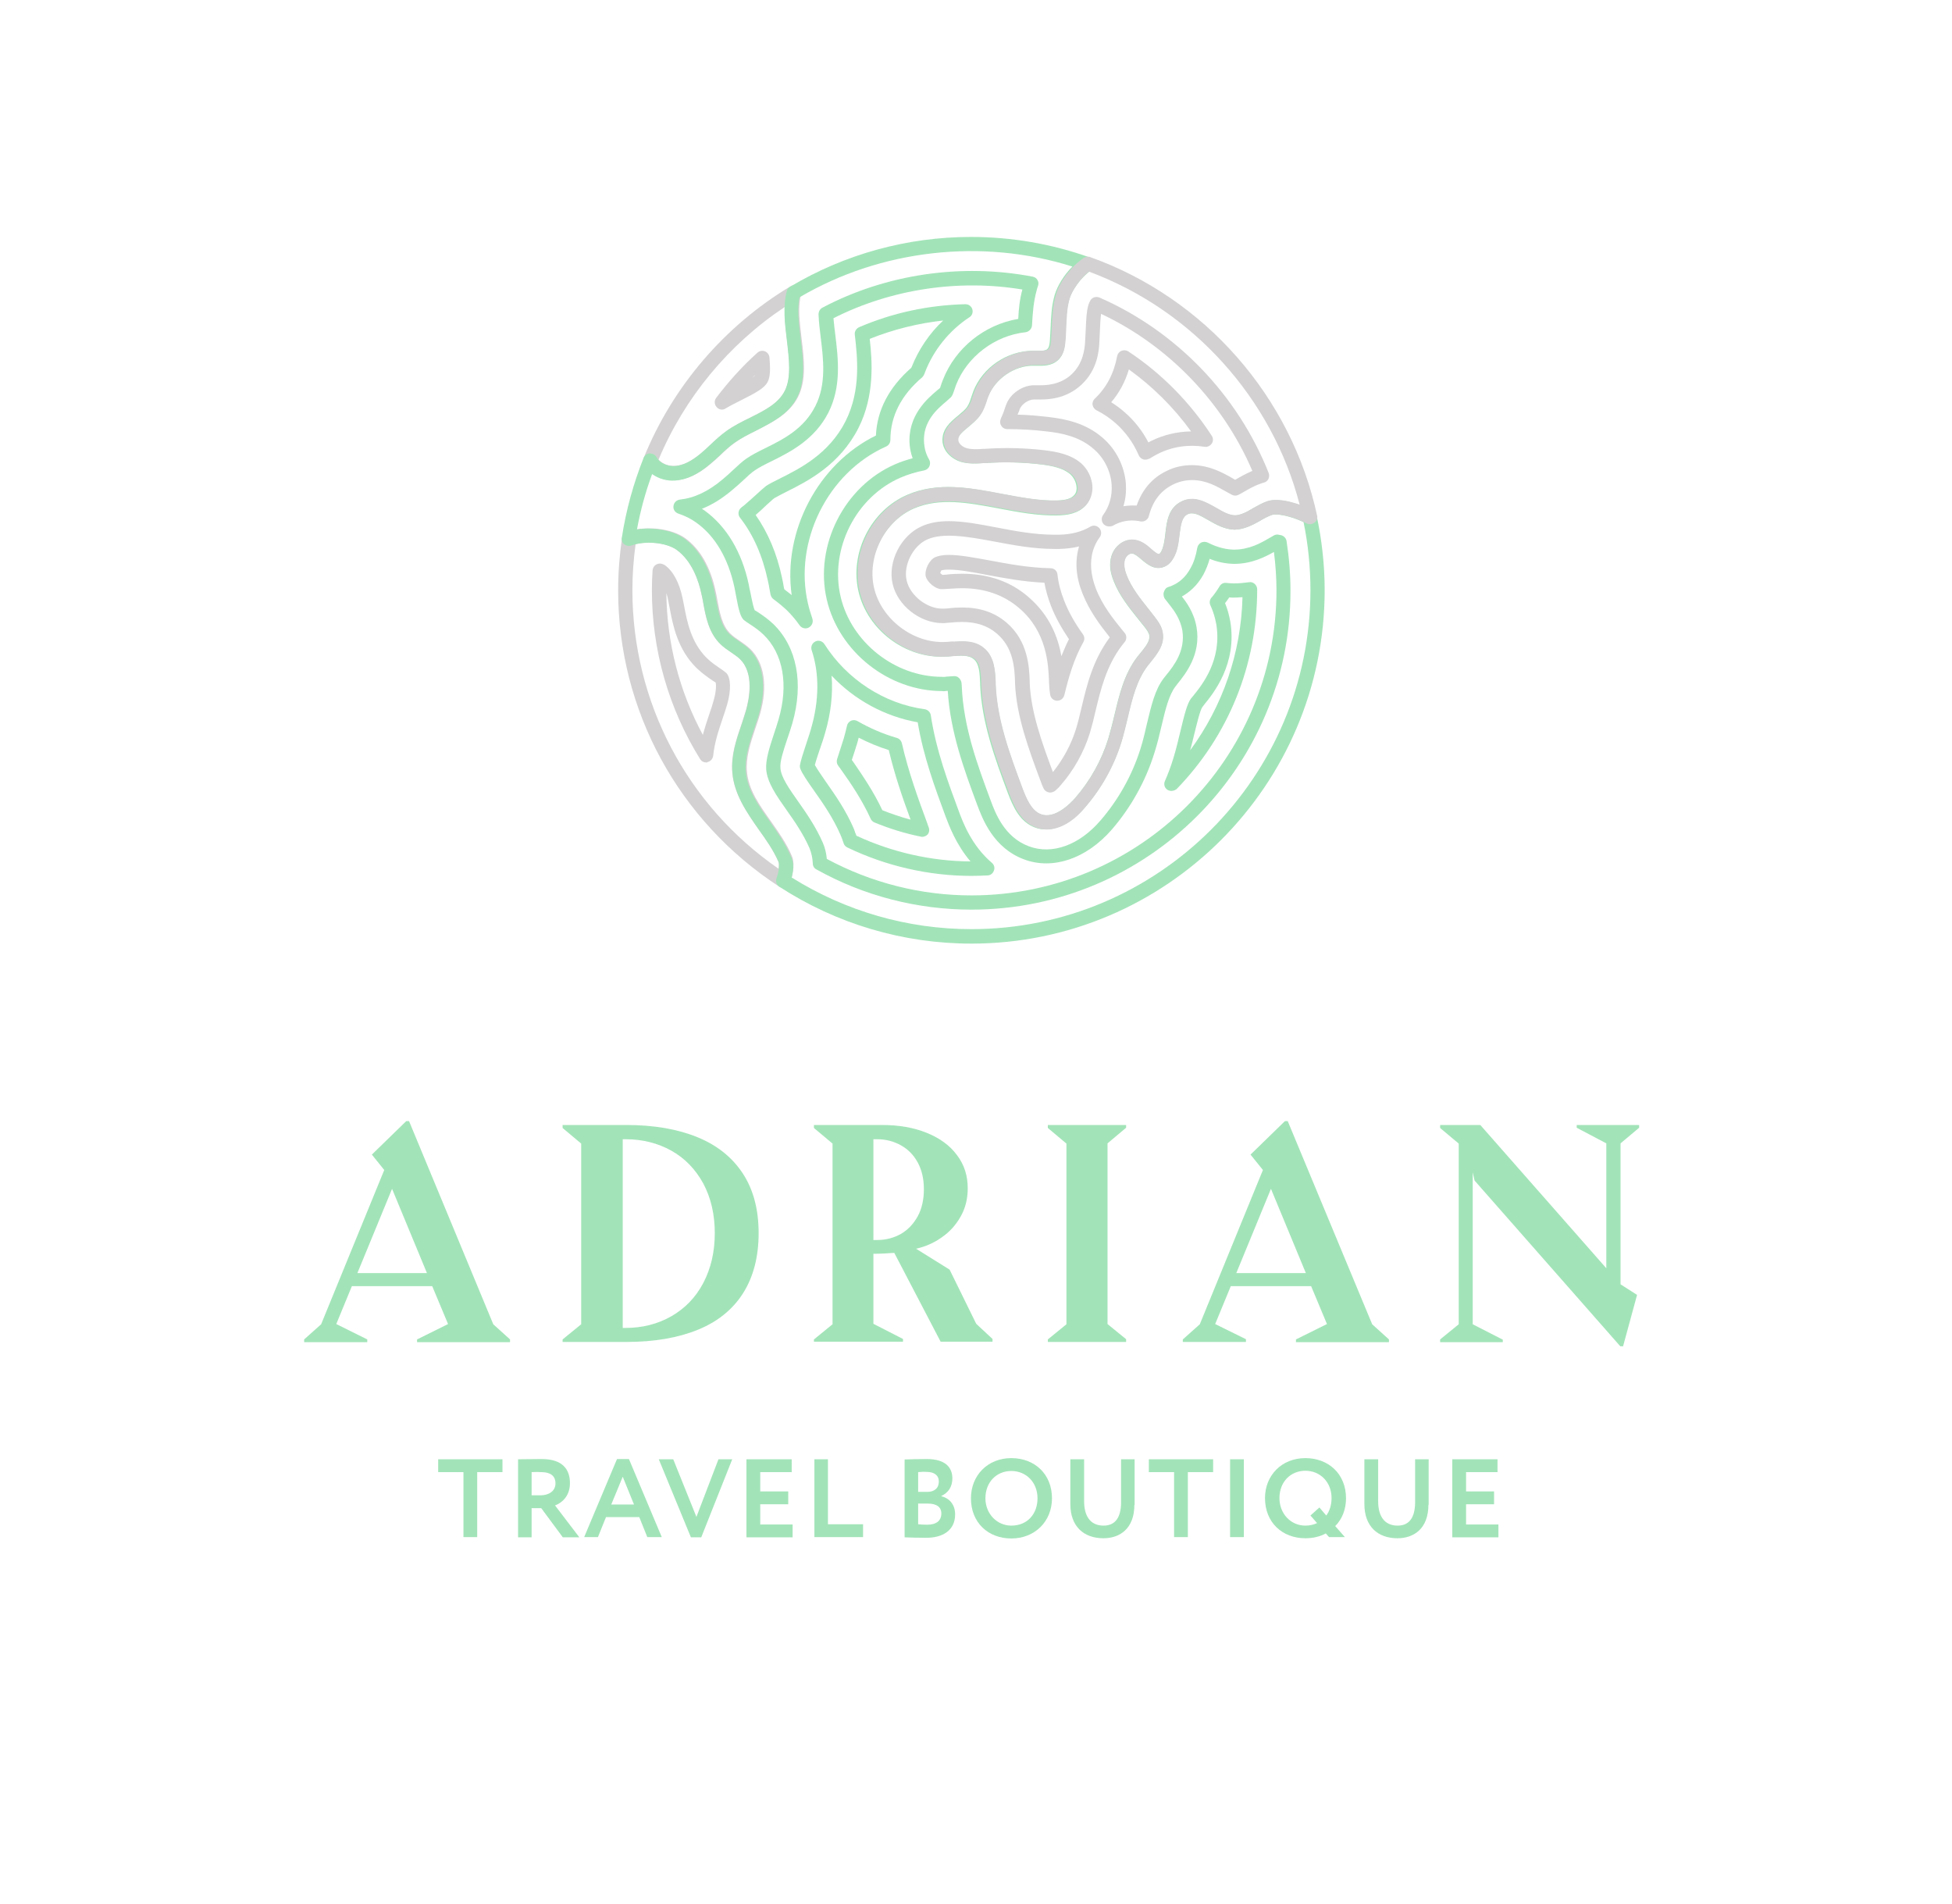 <svg width="243" height="237" viewBox="0 0 243 237" fill="none" xmlns="http://www.w3.org/2000/svg">
<path d="M83.867 59.779C82.324 59.779 80.867 58.979 80.181 57.722C80.067 57.493 80.038 57.208 80.152 56.95C83.724 48.121 90.211 40.548 98.412 35.633C98.726 35.434 99.126 35.462 99.412 35.691C99.698 35.919 99.84 36.291 99.726 36.634C99.297 38.148 99.555 40.177 99.783 42.091C100.098 44.635 100.412 47.292 99.355 49.378C98.297 51.492 96.211 52.521 94.211 53.55C93.24 54.036 92.325 54.493 91.525 55.064C90.868 55.522 90.296 56.065 89.668 56.665C89.268 57.036 88.839 57.436 88.41 57.779C86.953 59.008 85.553 59.665 84.181 59.751C84.067 59.779 83.981 59.779 83.867 59.779ZM81.981 57.208C82.438 57.722 83.238 58.036 84.038 57.979C85.039 57.922 86.067 57.407 87.239 56.436C87.639 56.093 88.039 55.75 88.41 55.379C89.039 54.779 89.696 54.179 90.439 53.636C91.354 52.978 92.382 52.464 93.382 51.978C95.211 51.064 96.926 50.207 97.726 48.606C98.526 47.006 98.269 44.749 97.983 42.349C97.812 40.948 97.64 39.548 97.697 38.205C90.725 42.834 85.21 49.492 81.981 57.208Z" fill="#D3D1D2"/>
<path d="M89.868 50.978C89.611 50.978 89.382 50.864 89.21 50.664C88.925 50.35 88.896 49.864 89.153 49.521C90.696 47.492 92.411 45.578 94.297 43.892C94.554 43.663 94.897 43.606 95.211 43.72C95.525 43.834 95.754 44.149 95.783 44.463C95.926 46.035 95.868 46.921 95.583 47.492C95.183 48.321 94.068 48.892 92.325 49.778C91.697 50.092 91.011 50.435 90.325 50.835C90.182 50.95 90.011 50.978 89.868 50.978ZM94.011 46.663C93.897 46.778 93.782 46.892 93.668 47.006C93.84 46.892 93.954 46.778 93.983 46.692C94.011 46.721 94.011 46.692 94.011 46.663Z" fill="#D3D1D2"/>
<path d="M97.497 110.499C97.326 110.499 97.154 110.442 97.011 110.357C84.467 102.184 76.952 88.411 76.952 73.466C76.952 71.295 77.123 69.095 77.438 66.923C77.495 66.609 77.695 66.323 78.009 66.209C80.267 65.38 83.553 65.723 85.296 66.98C87.153 68.323 88.468 70.609 89.096 73.638C89.182 73.981 89.239 74.324 89.296 74.667C89.611 76.324 89.896 77.867 90.925 78.867C91.239 79.181 91.611 79.439 92.039 79.724C92.497 80.039 92.954 80.353 93.382 80.753C95.154 82.468 95.611 85.439 94.611 88.868C94.44 89.497 94.211 90.097 94.011 90.726C93.411 92.526 92.84 94.24 92.982 95.984C93.154 98.269 94.525 100.184 95.983 102.241C96.926 103.584 97.926 104.985 98.583 106.556C99.069 107.699 98.526 109.414 98.354 109.899C98.269 110.157 98.069 110.357 97.811 110.442C97.669 110.471 97.583 110.499 97.497 110.499ZM79.124 67.723C78.866 69.609 78.724 71.552 78.724 73.438C78.724 87.354 85.496 100.241 96.926 108.128C96.983 107.699 96.954 107.385 96.897 107.242C96.297 105.87 95.383 104.527 94.468 103.27C92.954 101.098 91.382 98.87 91.154 96.126C90.982 94.012 91.639 92.069 92.297 90.154C92.497 89.554 92.697 88.954 92.868 88.354C93.24 87.04 93.925 83.782 92.097 82.01C91.782 81.696 91.411 81.468 91.011 81.182C90.553 80.867 90.068 80.553 89.639 80.124C88.21 78.724 87.839 76.724 87.525 74.981C87.467 74.638 87.41 74.324 87.325 73.981C86.953 72.181 86.096 69.78 84.21 68.409C83.096 67.609 80.809 67.294 79.124 67.723Z" fill="#D3D1D2"/>
<path d="M87.925 94.898C87.61 94.898 87.325 94.755 87.153 94.469C83.238 88.183 81.152 80.896 81.152 73.438C81.152 72.638 81.181 71.809 81.238 70.981C81.267 70.695 81.409 70.438 81.638 70.295C81.867 70.152 82.153 70.095 82.41 70.18C82.581 70.238 82.695 70.295 82.781 70.352C83.81 71.095 84.581 72.552 84.981 74.495C85.038 74.781 85.096 75.067 85.153 75.353C85.524 77.324 86.01 79.924 87.953 81.868C88.553 82.468 89.182 82.868 89.668 83.21C89.953 83.382 90.296 83.668 90.411 83.753C90.982 84.325 91.039 85.897 90.525 87.668C90.353 88.24 90.182 88.783 89.982 89.354C89.468 90.869 88.953 92.383 88.782 94.069C88.725 94.44 88.468 94.755 88.096 94.841C88.067 94.898 87.982 94.898 87.925 94.898ZM82.953 73.809C83.01 80.01 84.581 86.068 87.496 91.469C87.753 90.526 88.039 89.64 88.325 88.811C88.525 88.24 88.696 87.725 88.839 87.182C89.182 86.011 89.153 85.239 89.096 84.954C88.982 84.868 88.839 84.782 88.696 84.696C88.153 84.325 87.439 83.839 86.696 83.125C84.353 80.81 83.781 77.867 83.381 75.752L83.21 74.867C83.153 74.495 83.067 74.152 82.953 73.809Z" fill="#D3D1D2"/>
<path d="M120.929 117.443C112.413 117.443 104.127 114.986 97.011 110.357C96.669 110.128 96.526 109.699 96.669 109.299C97.011 108.328 97.04 107.499 96.926 107.271C96.326 105.899 95.411 104.556 94.497 103.299C92.983 101.127 91.411 98.898 91.182 96.155C91.011 94.04 91.668 92.097 92.325 90.183C92.525 89.583 92.725 88.983 92.897 88.383C93.268 87.068 93.954 83.811 92.125 82.039C91.811 81.725 91.439 81.496 91.039 81.21C90.582 80.896 90.096 80.582 89.668 80.153C88.239 78.753 87.868 76.753 87.553 75.01C87.496 74.667 87.439 74.352 87.353 74.01C86.982 72.209 86.124 69.809 84.239 68.437C82.953 67.523 80.324 67.266 78.609 67.894C78.324 68.009 77.981 67.952 77.724 67.752C77.466 67.552 77.352 67.237 77.409 66.923C77.924 63.551 78.838 60.208 80.124 56.979C80.267 56.665 80.552 56.436 80.895 56.436C81.238 56.436 81.581 56.608 81.724 56.893C82.096 57.608 83.067 58.065 84.01 58.008C85.01 57.95 86.039 57.436 87.21 56.465C87.61 56.122 88.01 55.779 88.382 55.407C89.011 54.807 89.668 54.207 90.411 53.664C91.325 53.007 92.354 52.493 93.354 52.007C95.183 51.093 96.897 50.235 97.697 48.635C98.497 47.035 98.24 44.778 97.954 42.377C97.697 40.263 97.44 38.091 97.954 36.205C98.012 35.977 98.154 35.805 98.355 35.691C105.155 31.633 112.928 29.49 120.871 29.49C125.929 29.49 130.901 30.347 135.645 32.033C135.959 32.147 136.188 32.433 136.245 32.776C136.273 33.119 136.13 33.433 135.845 33.633C134.53 34.519 133.387 36.205 133.101 37.262C132.759 38.434 132.73 39.663 132.673 40.949C132.644 41.463 132.644 42.006 132.587 42.52C132.53 43.292 132.387 44.177 131.73 44.806C130.93 45.549 129.901 45.549 129.044 45.52H128.701C126.272 45.463 123.843 47.178 122.957 49.435C122.872 49.635 122.815 49.807 122.757 50.007C122.586 50.521 122.386 51.121 122.014 51.664C121.614 52.264 121.043 52.721 120.5 53.178C119.671 53.864 119.186 54.293 119.214 54.864C119.243 55.322 119.757 55.722 120.243 55.864C120.843 56.036 121.557 56.007 122.329 55.95H122.5C124.986 55.779 127.472 55.836 129.93 56.122C131.53 56.322 133.187 56.636 134.473 57.722C135.302 58.436 135.816 59.493 135.902 60.551C135.959 61.437 135.702 62.237 135.187 62.865C134.216 63.98 132.73 64.123 131.673 64.151C129.215 64.208 126.786 63.751 124.386 63.294C120.586 62.58 117.014 61.894 113.756 63.294C110.07 64.894 107.813 69.352 108.727 73.267C109.642 77.181 113.642 80.21 117.642 79.982C117.871 79.982 118.128 79.953 118.385 79.924C119.757 79.81 121.3 79.696 122.5 80.696C123.786 81.782 123.872 83.553 123.929 84.982V85.182C124.1 89.64 125.701 93.926 127.244 98.07C127.758 99.441 128.387 100.927 129.558 101.356C131.301 102.013 133.273 99.984 133.844 99.327C135.702 97.184 137.131 94.641 137.959 91.954C138.245 90.983 138.502 90.011 138.731 89.011C139.331 86.497 139.931 83.925 141.56 81.782L141.96 81.296C142.588 80.525 143.188 79.782 143.074 79.096C143.017 78.724 142.731 78.353 142.417 77.953L141.702 77.067C140.559 75.638 139.359 74.152 138.645 72.352C138.159 71.152 138.073 70.123 138.359 69.209C138.702 68.037 139.902 66.98 141.302 67.209C142.131 67.352 142.76 67.866 143.303 68.352C143.76 68.752 144.131 69.037 144.303 68.952C144.331 68.952 144.417 68.895 144.56 68.638C144.874 68.037 144.989 67.18 145.074 66.38C145.246 64.894 145.446 63.237 147.046 62.437C148.618 61.637 150.075 62.494 151.361 63.208C152.189 63.694 152.99 64.151 153.732 64.151C154.39 64.151 155.19 63.751 155.933 63.294C156.504 62.98 157.076 62.637 157.733 62.408C159.276 61.894 161.762 62.722 163.448 63.58C163.676 63.694 163.848 63.923 163.905 64.18C164.562 67.237 164.905 70.352 164.905 73.438C164.905 97.698 145.189 117.443 120.929 117.443ZM98.555 109.214C105.27 113.414 112.985 115.643 120.929 115.643C144.188 115.643 163.134 96.727 163.134 73.438C163.134 70.609 162.848 67.752 162.276 64.98C160.562 64.18 158.933 63.894 158.304 64.094C157.819 64.266 157.333 64.523 156.819 64.837C155.904 65.351 154.847 65.894 153.675 65.923C152.475 65.894 151.389 65.294 150.446 64.751C149.275 64.066 148.503 63.665 147.817 64.008C147.132 64.351 146.989 65.209 146.817 66.552C146.703 67.523 146.589 68.552 146.074 69.438C145.789 69.952 145.446 70.295 145.017 70.495C143.788 71.066 142.817 70.238 142.103 69.638C141.702 69.295 141.302 68.952 140.96 68.895C140.588 68.838 140.159 69.209 140.017 69.666C139.874 70.18 139.931 70.809 140.245 71.609C140.845 73.152 141.902 74.467 143.017 75.867L143.731 76.781C144.16 77.353 144.617 77.953 144.731 78.753C144.989 80.239 144.017 81.41 143.246 82.382L142.874 82.839C141.474 84.668 140.931 86.954 140.359 89.383C140.102 90.412 139.874 91.44 139.559 92.44C138.645 95.355 137.102 98.127 135.073 100.47C133.044 102.784 130.758 103.727 128.815 102.984C126.929 102.27 126.101 100.384 125.443 98.641C123.843 94.355 122.214 89.926 122.014 85.211V85.011C121.957 83.839 121.929 82.611 121.214 82.039C120.586 81.496 119.528 81.582 118.414 81.668C118.157 81.696 117.871 81.725 117.614 81.725C112.699 81.953 107.984 78.41 106.87 73.609C105.755 68.809 108.413 63.523 112.956 61.58C116.728 59.951 120.729 60.722 124.643 61.465C126.929 61.894 129.301 62.351 131.53 62.294C132.644 62.265 133.359 62.065 133.73 61.608C134.016 61.294 134.044 60.894 134.016 60.608C133.959 60.008 133.673 59.408 133.216 59.008C132.301 58.236 130.958 57.979 129.644 57.808C127.301 57.522 124.9 57.465 122.529 57.636H122.357C121.529 57.693 120.586 57.751 119.643 57.493C118.585 57.179 117.442 56.265 117.328 54.95C117.214 53.436 118.328 52.493 119.243 51.75C119.7 51.35 120.157 51.007 120.414 50.607C120.643 50.264 120.786 49.835 120.929 49.378C121.014 49.149 121.071 48.949 121.157 48.721C122.3 45.749 125.358 43.663 128.558 43.663C128.558 43.663 128.558 43.663 128.587 43.663H128.958C129.53 43.663 130.13 43.692 130.387 43.434C130.615 43.234 130.673 42.749 130.701 42.32C130.73 41.806 130.758 41.32 130.787 40.806C130.844 39.463 130.901 38.062 131.301 36.691C131.644 35.548 132.473 34.205 133.502 33.176C122.3 29.633 109.67 31.033 99.526 37.005C99.212 38.491 99.44 40.348 99.669 42.149C99.983 44.692 100.298 47.349 99.24 49.435C98.183 51.55 96.097 52.578 94.097 53.607C93.125 54.093 92.211 54.55 91.411 55.122C90.754 55.579 90.182 56.122 89.553 56.722C89.153 57.093 88.725 57.493 88.296 57.836C86.839 59.065 85.439 59.722 84.067 59.808C83.01 59.894 81.981 59.579 81.181 59.008C80.352 61.237 79.724 63.551 79.295 65.894C81.353 65.58 83.753 66.009 85.153 67.009C87.01 68.352 88.325 70.638 88.953 73.667C89.039 74.01 89.096 74.352 89.153 74.695C89.468 76.353 89.754 77.896 90.782 78.896C91.097 79.21 91.468 79.467 91.897 79.753C92.354 80.067 92.811 80.382 93.24 80.782C95.011 82.496 95.469 85.468 94.468 88.897C94.297 89.526 94.068 90.126 93.868 90.754C93.268 92.555 92.697 94.269 92.84 96.012C93.011 98.298 94.383 100.213 95.84 102.27C96.783 103.613 97.783 105.013 98.44 106.585C98.926 107.385 98.726 108.471 98.555 109.214Z" fill="#A2E4B8"/>
<path d="M120.929 113.214C114.185 113.214 107.527 111.5 101.641 108.213C101.355 108.071 101.183 107.785 101.183 107.471C101.155 106.785 101.012 106.156 100.783 105.585C100.012 103.813 98.926 102.241 97.954 100.87C96.64 99.012 95.526 97.412 95.383 95.783C95.297 94.555 95.783 93.069 96.297 91.497C96.526 90.84 96.726 90.183 96.926 89.526C98.183 85.211 97.497 81.353 95.04 78.981C94.44 78.41 93.84 78.01 93.354 77.696C93.068 77.524 92.697 77.238 92.582 77.153C92.211 76.781 91.982 76.095 91.639 74.21C91.554 73.752 91.496 73.438 91.439 73.152C90.668 69.523 89.039 66.723 86.667 65.037C86.039 64.58 85.296 64.208 84.439 63.922C84.038 63.78 83.781 63.408 83.838 62.98C83.896 62.551 84.21 62.237 84.639 62.179C86.439 61.98 88.153 61.179 89.954 59.665C90.411 59.293 90.868 58.865 91.296 58.465C91.868 57.95 92.382 57.436 92.897 57.093C93.554 56.636 94.383 56.207 95.268 55.779C97.526 54.664 100.069 53.378 101.498 50.55C102.898 47.806 102.498 44.663 102.155 41.891C102.041 40.977 101.926 39.977 101.898 39.12C101.898 38.777 102.069 38.462 102.384 38.291C110.327 34.09 119.757 32.747 128.558 34.433C128.815 34.49 129.044 34.633 129.158 34.862C129.301 35.091 129.301 35.348 129.215 35.605C129.158 35.748 129.101 35.919 129.072 36.062C128.644 37.577 128.558 39.005 128.472 40.491C128.444 40.92 128.101 41.291 127.672 41.349C123.872 41.748 120.386 44.377 119.014 47.921C118.928 48.178 118.843 48.406 118.757 48.664C118.671 48.892 118.643 49.007 118.585 49.121C118.528 49.235 118.471 49.349 118.385 49.435C118.243 49.578 117.985 49.778 117.814 49.95C116.757 50.835 114.785 52.464 115.042 55.207C115.099 55.893 115.299 56.579 115.671 57.208C115.814 57.465 115.814 57.75 115.699 58.036C115.585 58.293 115.328 58.493 115.042 58.55C114.013 58.751 113.071 59.036 112.128 59.436C106.555 61.837 103.269 68.323 104.641 74.238C105.955 79.924 111.385 84.239 117.271 84.239C117.5 84.268 117.671 84.239 117.871 84.211C118.157 84.182 118.443 84.182 118.728 84.153C118.957 84.125 119.214 84.211 119.386 84.382C119.557 84.553 119.671 84.782 119.7 85.011L119.728 85.382C119.928 90.497 121.729 95.326 123.3 99.555C123.9 101.184 125.015 104.184 128.072 105.327C130.958 106.413 134.33 105.213 136.988 102.127C139.216 99.555 140.931 96.498 141.96 93.24C142.303 92.154 142.56 91.069 142.788 90.04C143.331 87.782 143.788 85.811 144.874 84.411L145.189 84.011C146.103 82.896 147.589 81.01 147.189 78.467C146.932 77.01 146.103 75.924 145.703 75.41L145.074 74.609C144.874 74.381 144.789 74.009 144.874 73.724C144.96 73.438 145.131 73.152 145.417 73.067C145.646 73.009 145.846 72.924 146.074 72.809C146.703 72.524 147.56 71.924 148.218 70.695C148.618 69.98 148.875 69.18 149.046 68.18C149.103 67.894 149.275 67.666 149.532 67.523C149.789 67.409 150.075 67.409 150.332 67.523C151.075 67.894 152.218 68.38 153.59 68.409C155.533 68.409 156.961 67.58 157.99 66.98C158.219 66.866 158.419 66.723 158.59 66.637C158.762 66.551 158.962 66.494 159.162 66.551L159.476 66.609C159.819 66.694 160.105 66.98 160.162 67.352C160.476 69.38 160.648 71.438 160.648 73.495C160.705 95.383 142.874 113.214 120.929 113.214ZM102.926 106.899C108.441 109.871 114.642 111.442 120.929 111.442C141.874 111.442 158.905 94.412 158.905 73.466C158.905 71.895 158.79 70.295 158.59 68.695C157.476 69.323 155.818 70.18 153.618 70.18C152.418 70.152 151.418 69.895 150.589 69.552C150.389 70.266 150.132 70.895 149.818 71.495C149.018 72.952 147.96 73.781 147.132 74.238C147.617 74.867 148.646 76.181 148.96 78.096C149.532 81.439 147.56 83.896 146.617 85.068L146.332 85.439C145.503 86.525 145.074 88.325 144.589 90.383C144.331 91.469 144.074 92.583 143.703 93.726C142.617 97.212 140.788 100.498 138.388 103.27C135.216 106.899 131.044 108.299 127.472 106.956C123.643 105.527 122.3 101.898 121.643 100.155C120.071 95.926 118.3 91.154 117.985 85.982C117.757 85.982 117.471 86.068 117.3 86.011C110.613 86.011 104.441 81.125 102.926 74.638C101.355 67.923 105.098 60.522 111.442 57.779C112.156 57.465 112.87 57.236 113.613 57.036C113.413 56.493 113.299 55.95 113.242 55.379C112.928 51.693 115.557 49.521 116.671 48.578C116.785 48.492 116.9 48.378 117.014 48.292L117.042 48.235C117.185 47.806 117.271 47.521 117.385 47.263C118.928 43.32 122.529 40.406 126.758 39.691C126.815 38.491 126.929 37.291 127.272 36.033C119.328 34.719 110.927 35.976 103.755 39.605C103.812 40.263 103.898 40.977 103.984 41.663C104.355 44.692 104.755 48.121 103.126 51.35C101.412 54.721 98.355 56.264 96.097 57.379C95.268 57.779 94.497 58.179 93.954 58.55C93.525 58.836 93.04 59.293 92.525 59.779C92.068 60.208 91.582 60.636 91.097 61.036C89.868 62.065 88.639 62.837 87.382 63.322C87.496 63.408 87.61 63.465 87.725 63.551C90.439 65.523 92.354 68.695 93.211 72.752C93.268 73.067 93.325 73.381 93.411 73.724C93.668 75.038 93.84 75.752 93.954 75.953C93.954 75.953 94.211 76.095 94.383 76.21C94.897 76.553 95.611 77.038 96.297 77.696C99.212 80.553 100.069 85.039 98.64 90.011C98.44 90.697 98.212 91.383 97.983 92.04C97.526 93.44 97.069 94.755 97.154 95.612C97.24 96.755 98.24 98.155 99.383 99.784C100.412 101.241 101.555 102.899 102.412 104.842C102.698 105.499 102.869 106.185 102.926 106.899Z" fill="#A2E4B8"/>
<path d="M120.929 109.014C115.614 109.014 110.27 107.785 105.47 105.47C105.241 105.356 105.07 105.156 105.012 104.927C104.898 104.584 104.784 104.242 104.641 103.927C103.698 101.756 102.412 99.927 101.383 98.469C100.555 97.298 99.869 96.298 99.64 95.698C99.583 95.555 99.555 95.383 99.583 95.24C99.669 94.726 99.955 93.812 100.269 92.869C100.498 92.154 100.755 91.44 100.955 90.726C101.983 87.211 102.012 83.811 101.041 80.924C100.898 80.496 101.098 80.039 101.498 79.839C101.898 79.639 102.384 79.781 102.641 80.182C105.412 84.553 110.07 87.582 115.099 88.268C115.499 88.325 115.814 88.64 115.871 89.011C116.528 93.383 118.043 97.412 119.357 100.955C119.871 102.356 120.957 105.242 123.472 107.385C123.757 107.613 123.872 108.013 123.729 108.356C123.615 108.699 123.3 108.956 122.929 108.956C122.3 108.985 121.614 109.014 120.929 109.014ZM106.613 104.013C111.042 106.07 115.928 107.185 120.814 107.213C118.985 105.07 118.128 102.699 117.7 101.584C116.414 98.098 114.956 94.183 114.242 89.897C110.184 89.183 106.384 87.125 103.527 84.096C103.698 86.354 103.441 88.754 102.726 91.183C102.526 91.926 102.269 92.64 102.012 93.383C101.869 93.84 101.555 94.726 101.441 95.212C101.726 95.755 102.469 96.784 102.869 97.384C103.955 98.927 105.298 100.841 106.298 103.156C106.413 103.47 106.498 103.756 106.613 104.013ZM145.817 98.441C145.646 98.441 145.474 98.384 145.331 98.298C144.96 98.069 144.846 97.584 145.017 97.212C145.417 96.298 145.76 95.383 146.046 94.44C146.446 93.183 146.703 91.983 146.96 90.954C147.446 88.925 147.789 87.554 148.275 86.925L148.56 86.582C149.646 85.239 152.132 82.153 151.418 77.724C151.275 76.924 151.046 76.124 150.675 75.324C150.532 75.01 150.589 74.638 150.818 74.381C151.189 73.952 151.504 73.495 151.818 72.981C151.989 72.666 152.332 72.495 152.675 72.552C152.989 72.581 153.275 72.609 153.59 72.609C154.218 72.609 154.847 72.552 155.476 72.466C155.733 72.409 155.99 72.495 156.19 72.666C156.39 72.838 156.504 73.095 156.504 73.352C156.504 82.782 152.932 91.554 146.474 98.212C146.274 98.355 146.046 98.441 145.817 98.441ZM152.504 75.067C152.818 75.81 153.018 76.61 153.161 77.381C154.018 82.61 151.075 86.268 149.932 87.668L149.675 88.011C149.389 88.382 148.96 90.24 148.675 91.354C148.532 91.954 148.36 92.669 148.16 93.383C152.218 87.868 154.504 81.239 154.675 74.324C154.304 74.352 153.904 74.381 153.532 74.381C153.361 74.381 153.19 74.381 153.018 74.352C152.875 74.609 152.675 74.838 152.504 75.067ZM100.269 78.21C99.983 78.21 99.698 78.067 99.526 77.81C99.069 77.153 98.555 76.553 97.983 75.981C97.469 75.495 96.954 75.067 96.297 74.581C96.097 74.438 95.983 74.238 95.926 74.009L95.811 73.409C95.726 72.924 95.668 72.581 95.583 72.238C94.925 69.18 93.782 66.551 92.125 64.437C91.811 64.037 91.897 63.494 92.268 63.18L92.668 62.865C93.183 62.437 93.668 61.979 94.183 61.522C94.611 61.122 95.097 60.694 95.354 60.493C95.726 60.236 96.354 59.922 97.154 59.522C99.555 58.322 103.212 56.493 105.27 52.407C107.213 48.521 106.727 44.406 106.413 41.663C106.355 41.263 106.584 40.891 106.956 40.72C111.156 38.92 115.585 37.977 120.157 37.862C120.157 37.862 120.157 37.862 120.186 37.862C120.586 37.862 120.929 38.12 121.043 38.491C121.157 38.862 121.014 39.291 120.671 39.491C118.157 41.148 116.214 43.577 115.156 46.32L115.071 46.549C115.014 46.692 114.928 46.835 114.814 46.949C112.156 49.206 110.842 51.835 110.842 54.75C110.842 55.093 110.642 55.436 110.299 55.579C103.041 58.808 98.783 67.409 100.583 75.124C100.726 75.752 100.926 76.381 101.126 76.981C101.269 77.41 101.098 77.867 100.698 78.096C100.555 78.181 100.412 78.21 100.269 78.21ZM97.64 73.352C97.954 73.581 98.269 73.838 98.555 74.067C97.44 66.151 101.812 57.75 109.041 54.207C109.184 51.035 110.67 48.206 113.442 45.778L113.471 45.72C114.328 43.549 115.671 41.52 117.414 39.891C114.299 40.234 111.185 41.005 108.27 42.177C108.584 44.977 108.899 49.235 106.87 53.264C104.527 57.865 100.583 59.865 97.954 61.179C97.44 61.437 96.669 61.837 96.383 62.008C96.183 62.151 95.783 62.551 95.411 62.865C94.983 63.294 94.525 63.694 94.068 64.094C95.611 66.294 96.726 68.923 97.354 71.924C97.44 72.266 97.497 72.638 97.583 73.124L97.64 73.352Z" fill="#A2E4B8"/>
<path d="M114.785 104.156C114.728 104.156 114.671 104.156 114.614 104.127C112.642 103.727 110.699 103.127 108.841 102.356C108.641 102.27 108.47 102.098 108.384 101.898C107.298 99.527 105.927 97.526 104.898 96.069L104.327 95.269C104.155 95.04 104.127 94.755 104.212 94.469L104.269 94.297C104.555 93.412 104.812 92.64 105.041 91.897C105.184 91.383 105.327 90.84 105.441 90.326C105.498 90.04 105.698 89.811 105.955 89.697C106.213 89.583 106.527 89.611 106.755 89.754C108.299 90.64 109.956 91.354 111.642 91.84C111.956 91.926 112.185 92.183 112.27 92.497C113.099 96.126 114.328 99.47 115.414 102.413L115.614 102.984C115.728 103.299 115.671 103.641 115.471 103.87C115.299 104.042 115.042 104.156 114.785 104.156ZM109.842 100.841C110.985 101.298 112.156 101.698 113.356 102.013C112.385 99.384 111.385 96.498 110.642 93.355C109.356 92.954 108.127 92.44 106.898 91.811C106.841 91.983 106.813 92.183 106.755 92.354C106.527 93.097 106.298 93.84 106.041 94.583L106.327 94.983C107.356 96.498 108.727 98.469 109.842 100.841Z" fill="#A2E4B8"/>
<path d="M130.301 103.242C129.844 103.242 129.387 103.156 128.958 102.984C127.072 102.27 126.243 100.384 125.586 98.641C123.986 94.355 122.357 89.926 122.157 85.211V85.011C122.1 83.839 122.072 82.611 121.357 82.039C120.729 81.496 119.671 81.582 118.557 81.668C118.3 81.696 118.014 81.725 117.757 81.725C112.842 81.953 108.127 78.41 107.013 73.609C105.898 68.809 108.556 63.523 113.099 61.58C116.871 59.951 120.871 60.722 124.786 61.465C127.072 61.894 129.444 62.351 131.673 62.294C132.787 62.265 133.501 62.065 133.873 61.608C134.159 61.294 134.187 60.894 134.159 60.608C134.102 60.008 133.816 59.408 133.359 59.008C132.444 58.236 131.101 57.979 129.787 57.808C127.444 57.522 125.043 57.465 122.672 57.636H122.5C121.672 57.693 120.729 57.751 119.786 57.493C118.728 57.179 117.585 56.265 117.471 54.95C117.357 53.436 118.471 52.493 119.386 51.75C119.843 51.378 120.3 51.007 120.557 50.607C120.786 50.264 120.929 49.835 121.071 49.378C121.157 49.15 121.214 48.95 121.3 48.721C122.443 45.749 125.501 43.663 128.701 43.663C128.701 43.663 128.701 43.663 128.729 43.663H129.101C129.672 43.663 130.273 43.692 130.53 43.435C130.758 43.234 130.815 42.749 130.844 42.32C130.873 41.806 130.901 41.32 130.93 40.806C130.987 39.463 131.044 38.062 131.444 36.691C131.901 35.062 133.416 33.09 134.93 32.09C135.159 31.948 135.473 31.89 135.73 32.005C149.989 37.091 160.79 49.407 163.962 64.18C164.048 64.523 163.905 64.866 163.619 65.066C163.334 65.266 162.962 65.294 162.676 65.151C160.819 64.208 158.99 63.865 158.333 64.094C157.847 64.266 157.361 64.523 156.847 64.837C155.933 65.351 154.875 65.894 153.704 65.923C152.504 65.894 151.418 65.294 150.475 64.751C149.303 64.066 148.532 63.666 147.846 64.008C147.16 64.351 147.017 65.209 146.846 66.552C146.732 67.523 146.617 68.552 146.103 69.438C145.817 69.952 145.474 70.295 145.046 70.495C143.817 71.066 142.845 70.238 142.131 69.638C141.731 69.295 141.331 68.952 140.988 68.895C140.617 68.838 140.188 69.209 140.045 69.666C139.902 70.181 139.959 70.809 140.274 71.609C140.874 73.152 141.931 74.467 143.045 75.867L143.76 76.781C144.188 77.353 144.646 77.953 144.76 78.753C145.017 80.239 144.046 81.41 143.274 82.382L142.903 82.839C141.502 84.668 140.96 86.954 140.388 89.383C140.131 90.412 139.902 91.44 139.588 92.44C138.674 95.355 137.13 98.127 135.102 100.47C133.644 102.27 131.901 103.242 130.301 103.242ZM119.786 79.81C120.757 79.81 121.729 79.982 122.529 80.668C123.815 81.753 123.9 83.525 123.958 84.954V85.154C124.129 89.611 125.729 93.898 127.272 98.041C127.787 99.413 128.415 100.898 129.587 101.327C131.33 101.984 133.301 99.956 133.873 99.298C135.73 97.155 137.159 94.612 137.988 91.926C138.273 90.954 138.531 89.983 138.759 88.983C139.359 86.468 139.959 83.897 141.588 81.753L141.988 81.268C142.617 80.496 143.217 79.753 143.103 79.067C143.045 78.696 142.76 78.324 142.445 77.924L141.731 77.038C140.588 75.61 139.388 74.124 138.674 72.324C138.188 71.124 138.102 70.095 138.388 69.18C138.731 68.009 139.931 66.952 141.331 67.18C142.16 67.323 142.788 67.837 143.331 68.323C143.788 68.723 144.16 69.009 144.331 68.923C144.36 68.923 144.446 68.866 144.589 68.609C144.903 68.009 145.017 67.152 145.103 66.352C145.274 64.866 145.474 63.208 147.075 62.408C148.646 61.608 150.103 62.465 151.389 63.18C152.218 63.666 153.018 64.123 153.761 64.123C154.418 64.123 155.218 63.723 155.961 63.266C156.533 62.951 157.104 62.608 157.761 62.38C158.819 62.008 160.39 62.322 161.791 62.808C158.362 49.55 148.446 38.577 135.559 33.805C134.416 34.719 133.444 36.205 133.159 37.177C132.816 38.348 132.787 39.577 132.73 40.863C132.701 41.377 132.701 41.92 132.644 42.434C132.587 43.206 132.444 44.092 131.787 44.72C130.987 45.463 129.958 45.435 129.101 45.435H128.758C126.329 45.435 123.9 47.092 123.043 49.349C122.957 49.55 122.9 49.721 122.843 49.921C122.672 50.435 122.472 51.035 122.1 51.578C121.7 52.178 121.129 52.636 120.586 53.093C119.757 53.779 119.271 54.207 119.3 54.779C119.328 55.236 119.843 55.636 120.329 55.779C120.929 55.95 121.643 55.922 122.414 55.865H122.586C125.072 55.693 127.558 55.75 130.015 56.036C131.616 56.236 133.273 56.55 134.559 57.636C135.387 58.351 135.902 59.408 135.987 60.465C136.045 61.351 135.787 62.151 135.273 62.78C134.302 63.894 132.816 64.037 131.758 64.066C129.301 64.123 126.872 63.666 124.472 63.208C120.671 62.494 117.1 61.808 113.842 63.208C110.156 64.808 107.898 69.266 108.813 73.181C109.727 77.096 113.728 80.125 117.728 79.896C117.957 79.896 118.214 79.867 118.471 79.839C118.871 79.867 119.328 79.81 119.786 79.81Z" fill="#D3D1D2"/>
<path d="M130.73 98.641C130.672 98.641 130.587 98.641 130.53 98.612C130.244 98.555 130.015 98.355 129.901 98.098C129.787 97.87 129.672 97.584 129.53 97.184C128.044 93.212 126.529 89.097 126.358 85.039V84.868C126.301 83.182 126.186 80.61 124.072 78.839C122.929 77.867 121.529 77.41 119.757 77.41C119.243 77.41 118.728 77.439 118.214 77.496C117.928 77.524 117.728 77.524 117.557 77.553H117.328C114.528 77.553 111.756 75.381 111.127 72.695C110.47 69.923 112.156 66.637 114.756 65.494C115.728 65.066 116.814 64.866 118.128 64.866C119.928 64.866 121.9 65.237 123.986 65.637C126.358 66.094 128.787 66.552 131.301 66.552H131.815C133.359 66.523 134.673 66.18 135.73 65.551C136.102 65.323 136.559 65.409 136.845 65.723C137.13 66.037 137.159 66.523 136.902 66.866C136.53 67.352 136.273 67.894 136.073 68.495C135.645 69.923 135.759 71.523 136.416 73.238C137.245 75.381 138.616 77.067 139.845 78.582L140.016 78.781C140.274 79.096 140.274 79.582 140.016 79.896L139.674 80.325C137.73 82.868 137.016 85.84 136.387 88.468C136.159 89.469 135.93 90.383 135.673 91.24C134.93 93.612 133.673 95.869 132.044 97.727C131.787 98.041 131.53 98.269 131.33 98.441C131.158 98.555 130.93 98.641 130.73 98.641ZM119.785 75.61C121.986 75.61 123.786 76.21 125.272 77.467C127.986 79.753 128.129 83.039 128.186 84.811V84.982C128.329 88.611 129.701 92.412 131.073 96.098C132.358 94.498 133.359 92.64 133.959 90.697C134.216 89.868 134.416 88.983 134.644 88.04C135.302 85.268 136.045 82.153 138.159 79.324C136.959 77.81 135.645 76.096 134.759 73.867C133.93 71.809 133.787 69.838 134.33 68.009C133.559 68.209 132.73 68.295 131.844 68.323H131.301C128.615 68.323 126.101 67.837 123.672 67.38C120.328 66.751 117.385 66.294 115.471 67.123C113.67 67.894 112.413 70.352 112.87 72.266C113.299 74.124 115.385 75.753 117.299 75.753H117.5C117.642 75.753 117.814 75.724 117.985 75.724C118.643 75.638 119.214 75.61 119.785 75.61ZM138.045 65.523C137.788 65.523 137.559 65.409 137.388 65.237C137.102 64.923 137.073 64.437 137.33 64.094C138.102 63.037 138.473 61.722 138.388 60.351C138.273 58.636 137.445 56.979 136.13 55.864C134.359 54.322 132.158 53.893 130.272 53.693C128.672 53.493 127.015 53.407 125.386 53.407C125.072 53.407 124.786 53.236 124.643 52.978C124.472 52.721 124.472 52.407 124.586 52.121C124.815 51.636 124.986 51.178 125.1 50.807C125.186 50.55 125.215 50.435 125.272 50.321C125.786 48.978 127.301 47.949 128.729 47.949H129.501C130.101 47.949 131.987 47.949 133.444 46.549C134.873 45.178 135.016 43.377 135.073 42.692C135.102 42.177 135.13 41.634 135.159 41.091C135.216 39.863 135.244 38.777 135.502 37.92C135.559 37.748 135.645 37.577 135.73 37.405C135.959 37.005 136.445 36.862 136.873 37.034C146.417 41.206 154.075 49.15 157.933 58.865C158.019 59.093 158.019 59.379 157.904 59.608C157.79 59.836 157.59 60.008 157.333 60.065C157.218 60.094 157.104 60.122 156.99 60.179C156.104 60.465 155.361 60.922 154.761 61.265C154.504 61.408 154.332 61.522 154.19 61.58C153.932 61.722 153.618 61.722 153.361 61.58C153.161 61.465 152.904 61.322 152.675 61.208C151.475 60.522 150.132 59.751 148.389 59.751C147.56 59.751 146.732 59.951 145.989 60.322C144.474 61.094 143.503 62.351 143.017 64.237C142.902 64.694 142.445 64.98 141.96 64.894L141.702 64.837C140.588 64.666 139.474 64.866 138.473 65.466C138.359 65.494 138.188 65.523 138.045 65.523ZM126.672 51.607C127.958 51.636 129.215 51.75 130.472 51.893C132.644 52.15 135.13 52.636 137.273 54.493C138.959 55.95 139.988 58.036 140.159 60.208C140.216 61.179 140.131 62.122 139.845 63.008C140.388 62.922 140.931 62.894 141.502 62.922C142.188 60.951 143.417 59.493 145.188 58.636C146.189 58.122 147.274 57.893 148.389 57.893C150.589 57.893 152.332 58.894 153.475 59.551C153.561 59.608 153.675 59.665 153.761 59.722C154.39 59.351 155.104 58.951 155.904 58.608C152.246 50.064 145.446 43.006 137.073 39.063C136.988 39.634 136.959 40.348 136.93 41.063C136.902 41.691 136.873 42.263 136.845 42.806C136.787 43.663 136.616 46.006 134.673 47.835C132.701 49.721 130.272 49.721 129.501 49.721H128.729C128.015 49.721 127.186 50.292 126.929 50.95L126.843 51.235C126.758 51.35 126.729 51.493 126.672 51.607Z" fill="#D3D1D2"/>
<path d="M131.615 87.211C131.615 87.211 131.587 87.211 131.558 87.211C131.13 87.183 130.787 86.868 130.73 86.439C130.644 85.897 130.615 85.382 130.587 84.897V84.725C130.501 82.753 130.358 78.61 126.815 75.638C124.929 74.038 122.557 73.209 119.786 73.209C119.157 73.209 118.528 73.266 117.9 73.295L117.385 73.324C117.357 73.324 117.242 73.324 117.185 73.324C116.471 73.324 115.414 72.466 115.242 71.724C115.071 70.923 115.699 69.666 116.414 69.352C116.699 69.237 117.157 69.066 118.128 69.066C119.528 69.066 121.3 69.409 123.186 69.752C125.472 70.18 128.044 70.666 130.787 70.723C131.244 70.723 131.615 71.066 131.644 71.523C131.758 72.581 132.044 73.667 132.473 74.752C133.016 76.153 133.787 77.524 134.816 78.953C135.016 79.239 135.044 79.61 134.873 79.896C133.644 82.096 133.016 84.382 132.501 86.497C132.387 86.925 132.044 87.211 131.615 87.211ZM119.786 71.409C122.986 71.409 125.758 72.352 127.986 74.267C130.701 76.581 131.73 79.382 132.13 81.668C132.416 80.982 132.701 80.267 133.073 79.553C132.13 78.153 131.387 76.81 130.844 75.438C130.472 74.467 130.187 73.495 130.015 72.524C127.415 72.409 125.015 71.952 122.872 71.552C121.071 71.209 119.385 70.895 118.157 70.895C117.7 70.895 117.357 70.923 117.157 71.009C117.157 71.038 117.099 71.181 117.042 71.323C117.128 71.409 117.242 71.495 117.328 71.552L117.785 71.523C118.414 71.438 119.1 71.409 119.786 71.409ZM142.588 57.208C142.502 57.208 142.417 57.208 142.331 57.179C142.074 57.093 141.874 56.922 141.76 56.665C141.102 55.122 140.102 53.75 138.873 52.664C138.159 52.035 137.359 51.493 136.502 51.064C136.245 50.921 136.073 50.693 136.016 50.407C135.959 50.121 136.073 49.835 136.273 49.635C137.759 48.235 138.673 46.463 139.073 44.32C139.131 44.035 139.331 43.777 139.616 43.663C139.902 43.549 140.216 43.577 140.474 43.749C144.588 46.463 148.16 50.092 150.846 54.236C151.046 54.522 151.046 54.922 150.846 55.207C150.646 55.493 150.303 55.664 149.96 55.607C147.96 55.293 145.931 55.579 144.131 56.493C143.817 56.665 143.474 56.836 143.131 57.065C142.931 57.15 142.76 57.208 142.588 57.208ZM138.331 50.064C138.931 50.435 139.502 50.864 140.016 51.321C141.217 52.35 142.217 53.636 142.96 55.064C143.074 55.007 143.16 54.95 143.274 54.893C144.846 54.121 146.532 53.721 148.275 53.693C146.131 50.721 143.474 48.092 140.531 45.978C140.074 47.521 139.331 48.892 138.331 50.064Z" fill="#D3D1D2"/>
<path d="M37.862 166.706L39.976 164.82L47.834 145.618L46.291 143.703L50.577 139.531H50.92L61.407 164.82L63.493 166.706V167.049H51.92V166.706L55.778 164.792L53.806 160.077H43.805L41.862 164.792L45.72 166.706V167.049H37.862V166.706ZM53.149 158.448L48.806 147.961L44.491 158.448H53.149Z" fill="#A2E4B8"/>
<path d="M70.037 166.706L72.351 164.82V142.332L70.037 140.389V140.017H77.981C81.41 140.017 84.353 140.532 86.81 141.532C89.268 142.532 91.154 144.046 92.468 146.047C93.782 148.047 94.44 150.533 94.44 153.476C94.44 156.448 93.782 158.934 92.497 160.963C91.211 162.991 89.325 164.506 86.867 165.506C84.41 166.506 81.438 167.021 77.981 167.021H70.037V166.706ZM77.838 165.277C79.981 165.277 81.867 164.792 83.581 163.82C85.267 162.849 86.61 161.477 87.553 159.677C88.496 157.877 88.982 155.819 88.982 153.476C88.982 151.133 88.496 149.076 87.553 147.304C86.582 145.532 85.267 144.161 83.581 143.218C81.895 142.275 79.981 141.789 77.866 141.789H77.523V165.277H77.838Z" fill="#A2E4B8"/>
<path d="M101.326 166.706L103.641 164.82V142.332L101.326 140.389V140.017H109.784C111.87 140.017 113.728 140.332 115.356 140.989C116.985 141.646 118.242 142.56 119.128 143.761C120.043 144.961 120.471 146.332 120.471 147.904C120.471 149.19 120.186 150.361 119.585 151.419C118.985 152.476 118.214 153.333 117.214 154.019C116.242 154.705 115.185 155.162 114.042 155.419L118.214 158.019L121.529 164.763L123.557 166.649V166.992H117.099L111.327 155.934C110.527 155.991 109.641 156.048 108.727 156.048V164.763L112.413 166.649V166.992H101.326V166.706ZM109.184 154.333C110.27 154.333 111.242 154.076 112.127 153.59C113.013 153.076 113.699 152.362 114.242 151.39C114.756 150.447 115.013 149.304 115.013 148.018C115.013 146.732 114.756 145.618 114.242 144.675C113.728 143.732 113.013 143.018 112.127 142.532C111.242 142.046 110.27 141.789 109.184 141.789H108.727V154.333H109.184Z" fill="#A2E4B8"/>
<path d="M130.444 166.706L132.758 164.82V142.332L130.444 140.389V140.017H140.188V140.36L137.873 142.303V164.792L140.188 166.678V167.021H130.444V166.706Z" fill="#A2E4B8"/>
<path d="M147.246 166.706L149.36 164.82L157.218 145.618L155.675 143.703L159.962 139.531H160.305L170.82 164.82L172.906 166.706V167.049H161.333V166.706L165.191 164.792L163.219 160.077H153.218L151.275 164.792L155.104 166.678V167.02H147.246V166.706ZM162.562 158.448L158.219 147.961L153.904 158.448H162.562Z" fill="#A2E4B8"/>
<path d="M183.565 146.932L183.336 145.904V164.82L187.079 166.735V167.049H179.278V166.706L181.593 164.82V142.332L179.278 140.389V140.017H184.279L199.966 157.848V142.303L196.28 140.36V140.017H204.053V140.36L201.738 142.303V159.848L203.795 161.163L202.052 167.563H201.71L183.565 146.932Z" fill="#A2E4B8"/>
<path d="M54.549 181.622H62.55V183.222H59.407V191.309H57.693V183.222H54.549V181.622Z" fill="#A2E4B8"/>
<path d="M64.493 191.309V181.622C65.036 181.622 67.179 181.594 67.437 181.594C70.066 181.594 70.951 182.908 70.951 184.594C70.951 186.251 69.894 187.08 69.094 187.366L72.123 191.338H70.066L67.379 187.709H66.179V191.338H64.493V191.309ZM66.179 183.222V186.108H67.294C68.265 186.108 69.151 185.623 69.151 184.622C69.151 183.851 68.722 183.222 67.351 183.222C67.037 183.194 66.636 183.194 66.179 183.222Z" fill="#A2E4B8"/>
<path d="M76.809 181.594H78.295L82.381 191.309H80.581L79.581 188.823H75.438L74.437 191.309H72.723L76.809 181.594ZM76.095 187.251H78.924L77.523 183.794L76.095 187.251Z" fill="#A2E4B8"/>
<path d="M87.296 191.337H86.01L82.01 181.622H83.81L86.696 188.794L89.439 181.622H91.154L87.296 191.337Z" fill="#A2E4B8"/>
<path d="M92.954 181.622H98.555V183.222H94.64V185.623H98.126V187.223H94.64V189.737H98.669V191.337H92.925V181.622H92.954Z" fill="#A2E4B8"/>
<path d="M101.355 181.622H103.069V189.709H107.441V191.309H101.383V181.622H101.355Z" fill="#A2E4B8"/>
<path d="M112.585 181.651C113.128 181.622 114.413 181.594 115.385 181.594C117.7 181.594 118.557 182.651 118.557 183.994C118.557 185.108 118.014 185.794 117.185 186.194V186.223C118.128 186.451 118.9 187.194 118.9 188.48C118.9 190.48 117.357 191.395 115.299 191.395C114.413 191.395 113.156 191.366 112.613 191.338V181.651H112.585ZM114.299 183.222V185.68H115.442C116.242 185.68 116.871 185.28 116.871 184.394C116.871 183.594 116.271 183.194 115.356 183.194C114.985 183.165 114.585 183.194 114.299 183.222ZM114.299 187.137V189.709C114.528 189.737 114.928 189.766 115.414 189.766C116.557 189.766 117.185 189.28 117.185 188.366C117.185 187.537 116.557 187.137 115.499 187.137H114.299Z" fill="#A2E4B8"/>
<path d="M125.901 181.479C128.787 181.479 130.958 183.451 130.958 186.48C130.958 189.394 128.787 191.48 125.901 191.48C123.014 191.48 120.871 189.509 120.871 186.48C120.871 183.651 122.929 181.479 125.901 181.479ZM125.901 189.88C127.929 189.88 129.158 188.394 129.158 186.48C129.158 184.48 127.729 183.079 125.901 183.079C124.043 183.079 122.672 184.48 122.672 186.48C122.672 188.394 124.1 189.88 125.901 189.88Z" fill="#A2E4B8"/>
<path d="M141.217 187.28C141.217 190.252 139.417 191.452 137.359 191.452C134.959 191.452 133.244 190.023 133.244 187.194V181.622H134.959V186.851C134.959 188.651 135.702 189.88 137.388 189.88C138.845 189.88 139.559 188.851 139.559 186.966V181.622H141.245V187.28H141.217Z" fill="#A2E4B8"/>
<path d="M143.017 181.622H151.018V183.222H147.875V191.309H146.16V183.222H143.017V181.622Z" fill="#A2E4B8"/>
<path d="M153.132 181.622H154.847V191.309H153.132V181.622Z" fill="#A2E4B8"/>
<path d="M162.505 181.479C165.391 181.479 167.563 183.451 167.563 186.48C167.563 187.851 167.077 189.08 166.22 189.937L167.42 191.309H165.448L165.048 190.852C164.305 191.252 163.448 191.452 162.505 191.452C159.619 191.452 157.476 189.48 157.476 186.451C157.476 183.651 159.533 181.479 162.505 181.479ZM162.505 189.88C163.048 189.88 163.534 189.766 163.962 189.566L163.134 188.623L164.248 187.623L165.105 188.623C165.534 188.051 165.763 187.28 165.763 186.451C165.763 184.451 164.334 183.051 162.505 183.051C160.648 183.051 159.276 184.451 159.276 186.451C159.276 188.394 160.676 189.88 162.505 189.88Z" fill="#A2E4B8"/>
<path d="M177.821 187.28C177.821 190.252 176.021 191.452 173.963 191.452C171.563 191.452 169.849 190.023 169.849 187.194V181.622H171.563V186.851C171.563 188.651 172.306 189.88 173.992 189.88C175.449 189.88 176.164 188.851 176.164 186.966V181.622H177.85V187.28H177.821Z" fill="#A2E4B8"/>
<path d="M180.821 181.622H186.422V183.222H182.507V185.623H185.993V187.223H182.507V189.737H186.536V191.337H180.793V181.622H180.821Z" fill="#A2E4B8"/>
</svg>
